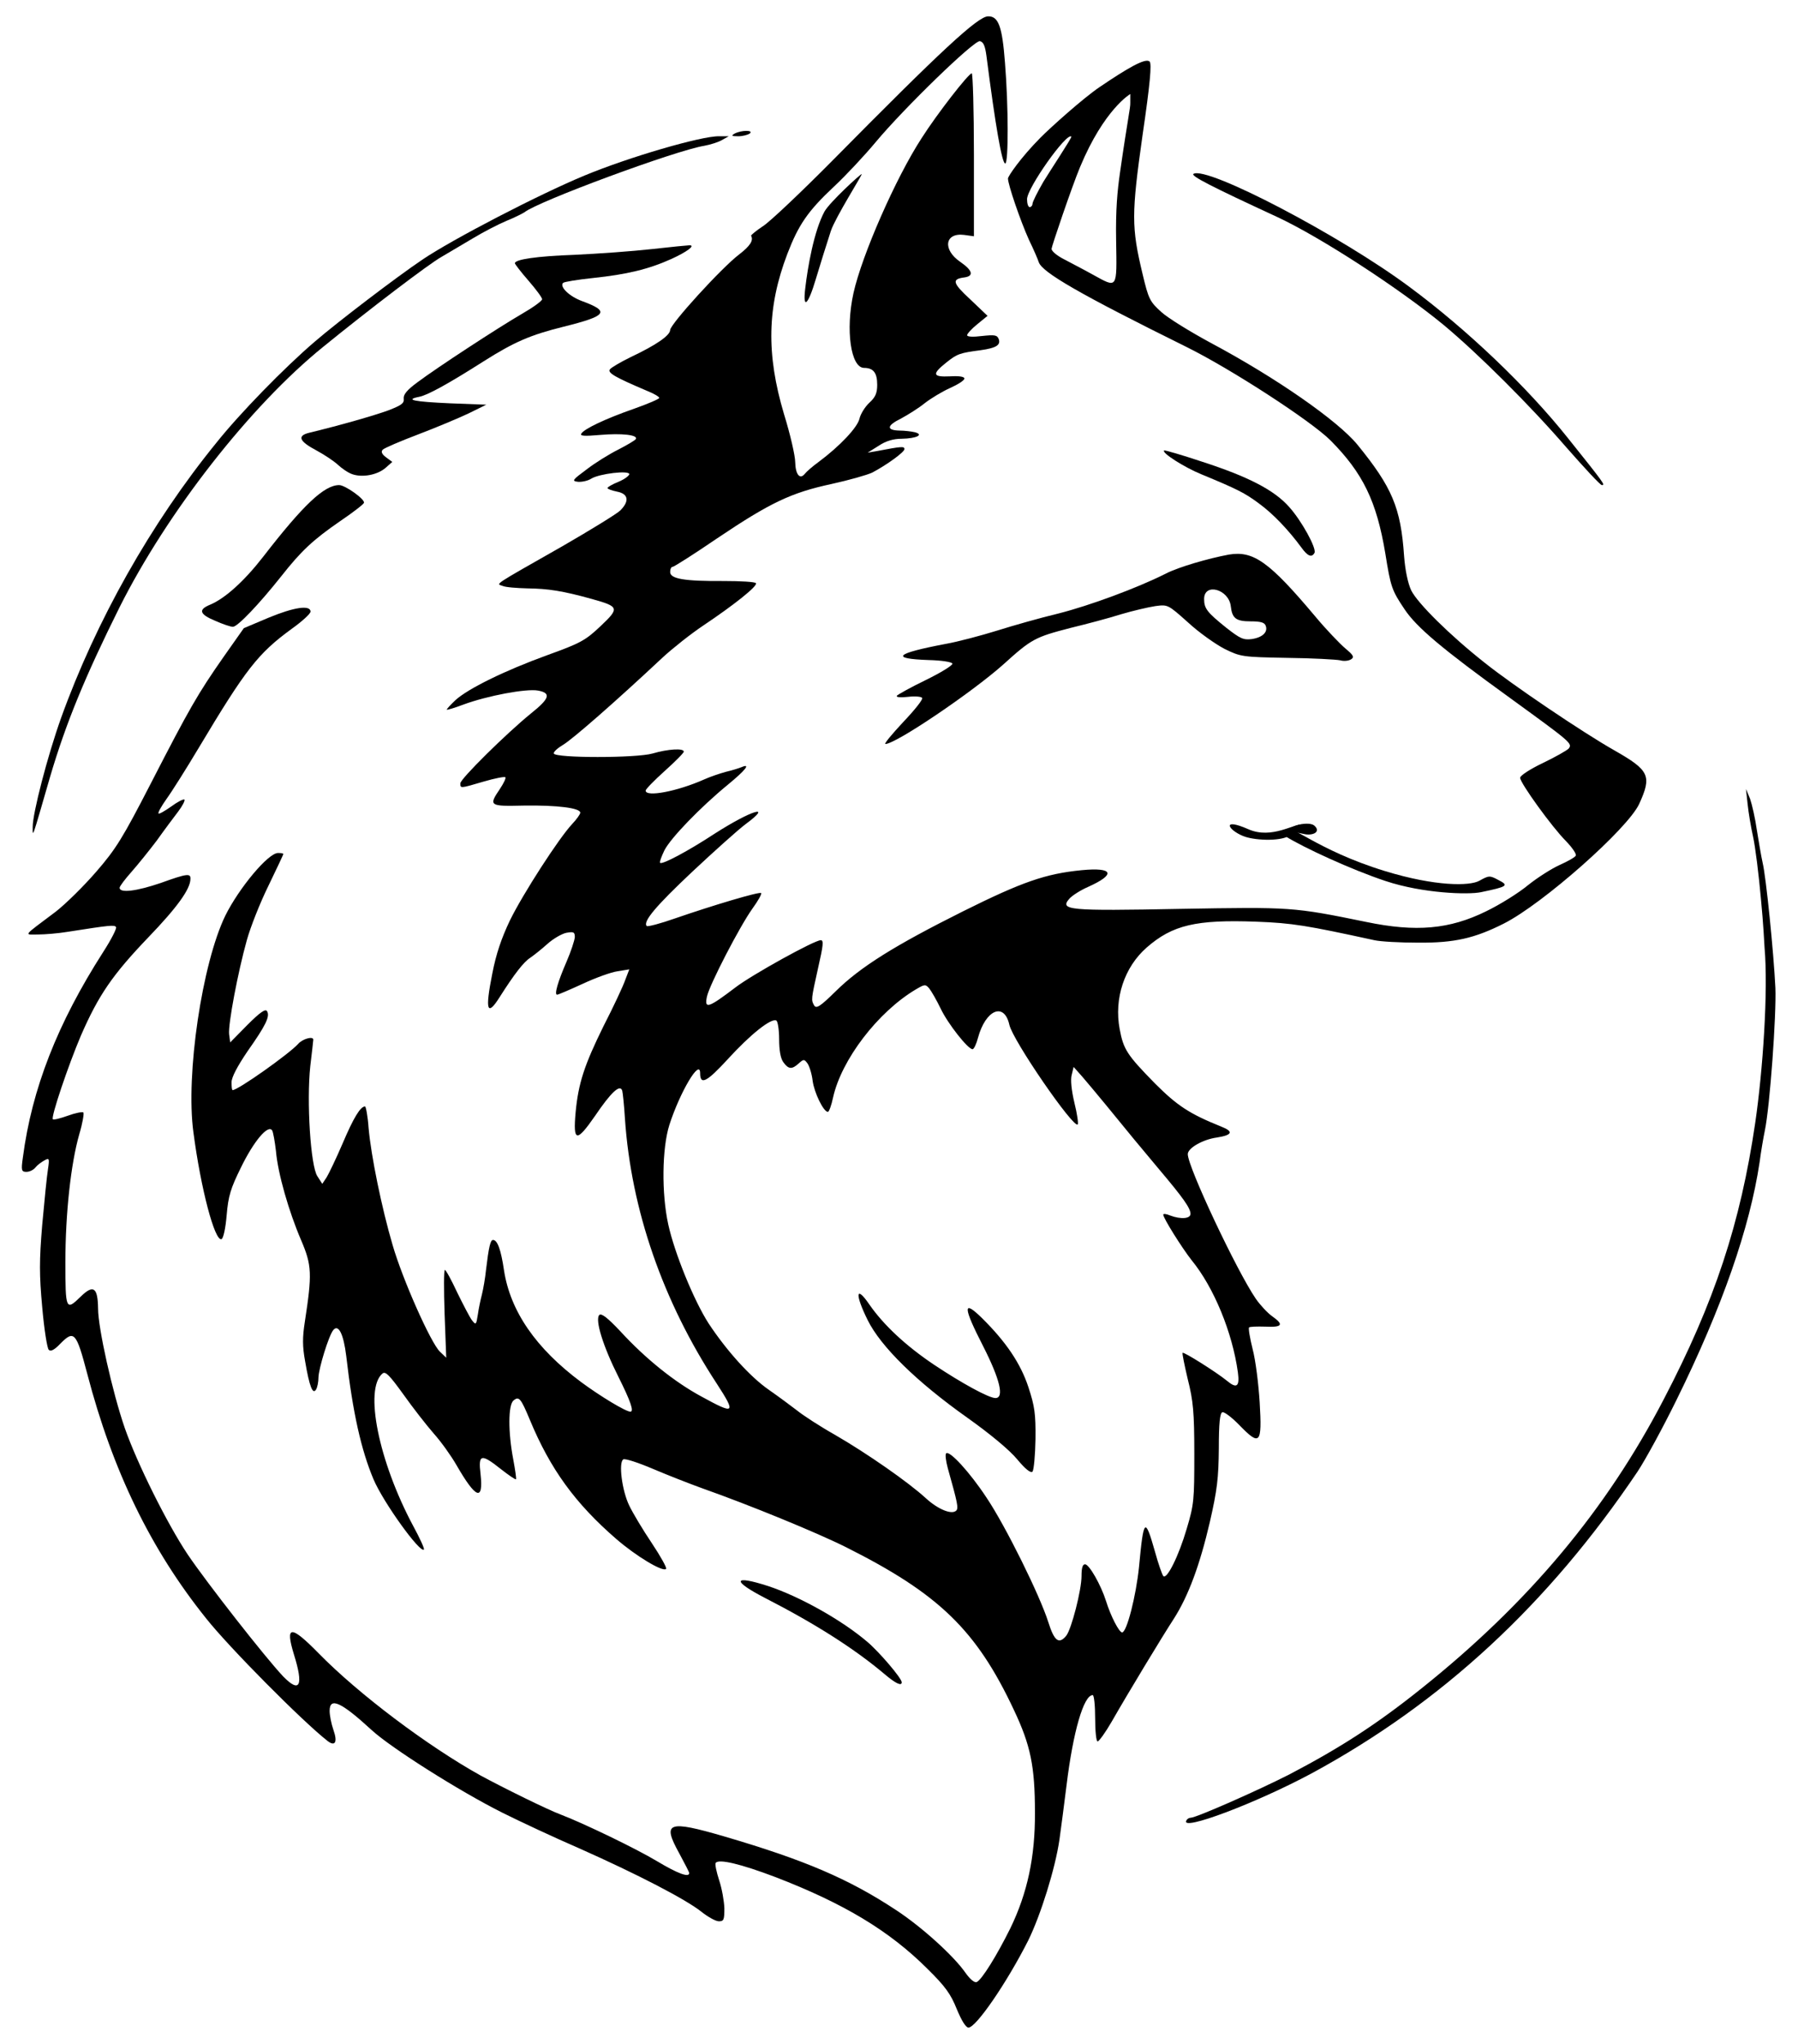<?xml version="1.0" encoding="UTF-8" standalone="no"?>
<svg xmlns="http://www.w3.org/2000/svg" xmlns:xlink="http://www.w3.org/1999/xlink" xmlns:serif="http://www.serif.com/" width="100%" height="100%" viewBox="0 0 330 375" version="1.1" xml:space="preserve" style="fill-rule:evenodd;clip-rule:evenodd;stroke-linejoin:round;stroke-miterlimit:2;">
    <g transform="matrix(1,0,0,1,-82.5,-65.5)">
        <path d="M258.1,434.1C257,431.35 256,429.95 252.75,426.75C245.7,419.7 237.3,414.7 224.85,409.9C218.4,407.45 214.35,406.5 213.85,407.3C213.7,407.55 214,408.95 214.5,410.5C215,412 215.4,414.3 215.45,415.6C215.45,417.7 215.35,418 214.45,418C213.85,418 212.45,417.2 211.3,416.3C208.45,414 199.45,409.35 189,404.7C184.15,402.6 177.75,399.6 174.75,398.1C166.85,394.15 154.3,386.2 150.75,382.95C145.1,377.75 143,376.8 143,379.4C143,380.2 143.3,381.75 143.7,382.9C144.5,385.15 144,386 142.6,384.9C138,381.3 124.55,367.75 120.35,362.45C110.15,349.75 103.15,335.3 98.5,317.5C96.5,309.9 96.1,309.45 93.55,312.05C92.45,313.2 91.8,313.5 91.45,313.15C91.15,312.85 90.6,309.35 90.25,305.35C89.7,299.35 89.7,296.8 90.25,290.2C90.65,285.8 91.1,281.25 91.3,280.05C91.6,278 91.55,277.9 90.65,278.4C90.1,278.7 89.35,279.25 89,279.7C88.65,280.15 87.9,280.5 87.35,280.5C86.45,280.5 86.35,280.25 86.7,277.85C88.35,265.25 93.05,253.25 101.45,240.15C102.9,237.9 103.95,235.85 103.8,235.6C103.55,235.15 102.65,235.25 95,236.45C93.2,236.75 90.7,236.95 89.5,236.95C86.9,236.95 86.5,237.45 92.75,232.75C94.55,231.35 97.9,228.05 100.15,225.45C103.8,221.25 105.05,219.2 110.2,209.2C117.3,195.4 118.8,192.8 123.55,186L127.25,180.75L131.75,178.85C136.45,176.9 139.45,176.45 139.5,177.7C139.5,178.1 137.9,179.55 136,180.9C129.85,185.4 127.65,188.2 118.95,202.75C116.65,206.6 114,210.8 113.05,212.1C112.1,213.45 111.45,214.6 111.6,214.75C111.7,214.9 112.75,214.3 113.95,213.45C115.1,212.6 116.2,212.05 116.35,212.2C116.5,212.35 116,213.35 115.2,214.4C114.4,215.45 112.6,217.85 111.25,219.75C109.85,221.6 107.75,224.2 106.6,225.5C105.45,226.8 104.45,228.1 104.45,228.4C104.5,229.4 107.6,229 112,227.5C116.85,225.75 117.5,225.7 117.45,226.75C117.45,228.6 115.05,231.95 109.7,237.5C103.15,244.35 100.6,248.05 97.35,255.5C95.05,260.9 91.8,270.5 92.2,270.85C92.35,271 93.55,270.7 94.95,270.2C96.3,269.7 97.6,269.45 97.8,269.6C97.95,269.8 97.65,271.6 97.05,273.6C95.5,279 94.5,288.2 94.5,297.1C94.5,305.8 94.6,306.05 97.3,303.4C99.65,301.1 100.45,301.7 100.5,305.6C100.5,309.15 103.15,321 105.4,327.5C107.65,333.95 113.2,345.1 116.95,350.7C120.5,355.95 131.15,369.55 134.45,373.05C137.55,376.25 138.25,374.8 136.45,369.05C134.8,363.65 135.85,363.6 141,368.85C148.35,376.35 161,385.85 170.7,391.25C174.95,393.55 183.05,397.55 185.5,398.45C189.9,400.15 199.3,404.7 203.05,406.95C206.8,409.2 209,410.05 209,409.15C209,409 208.15,407.35 207.15,405.5C204,399.8 205.05,399.4 215.5,402.45C230.15,406.75 238.25,410.2 246.9,415.9C251.65,419 257.55,424.35 259.7,427.45C260.55,428.65 261.35,429.3 261.75,429.15C262.65,428.8 265.45,424.3 267.95,419.25C271.05,412.85 272.5,406.2 272.45,398.05C272.45,389.55 271.65,385.7 268.6,379.25C261.7,364.55 254.8,357.9 237.75,349.35C232.35,346.65 220,341.6 211.5,338.6C209.15,337.75 205.05,336.15 202.35,335C199.65,333.85 197.2,333.05 196.9,333.25C196,333.8 196.65,339 198,341.75C198.65,343.1 200.5,346.2 202.15,348.65C203.75,351.05 204.95,353.2 204.75,353.35C204.15,353.95 199.3,351.05 195.6,347.85C188.1,341.35 183.5,335.05 179.75,326C178.1,322.05 177.75,321.6 176.75,322.45C175.75,323.25 175.75,328.3 176.7,333.25C177.05,335.15 177.3,336.8 177.2,336.9C177.1,337 175.85,336.15 174.45,335.05C170.8,332.15 170.25,332.25 170.7,335.95C171.25,341.05 169.85,340.5 166.25,334.25C165.3,332.6 163.45,330 162.1,328.5C160.75,326.95 158.25,323.75 156.55,321.35C153.95,317.75 153.25,317.05 152.7,317.5C149.3,320.35 152,333.6 158.3,345.4C159.55,347.7 160.45,349.65 160.3,349.8C159.6,350.5 152.85,341.15 151.05,336.9C148.8,331.55 147.25,324.75 146.05,314.3C145.55,310.2 144.6,308.35 143.65,309.55C142.8,310.65 141,316.55 140.95,318.2C140.95,319.05 140.75,320.05 140.5,320.45C139.9,321.4 139.3,319.95 138.5,315.25C138,312.5 138,310.9 138.45,308C139.8,299.2 139.75,297.65 137.75,293C135.5,287.75 133.5,280.8 133.15,276.7C132.95,275 132.65,273.25 132.45,272.9C131.7,271.75 129.05,274.9 126.7,279.75C124.85,283.5 124.4,284.9 124.1,288.45C123.9,290.85 123.5,292.7 123.15,292.85C121.9,293.25 119.35,283.55 118,273.25C116.55,262.65 119.6,242.25 123.85,233.5C126.35,228.45 131.75,221.95 133.55,222C134.05,222 134.5,222.05 134.5,222.2C134.5,222.3 133.25,224.95 131.75,228.05C130.2,231.2 128.45,235.65 127.8,238C126.15,243.9 124.35,253.45 124.55,255.25L124.75,256.75L127.9,253.55C130.2,251.25 131.2,250.55 131.5,251C132.1,251.95 131.3,253.6 127.95,258.35C126.05,261.15 125,263.15 125,264.05C125,264.85 125.05,265.5 125.2,265.5C126.2,265.5 135.5,258.9 137.2,257.05C138,256.1 140,255.55 140,256.25C140,256.4 139.75,258.6 139.45,261.1C138.75,267.55 139.5,279.45 140.75,281.3L141.65,282.7L142.45,281.5C142.85,280.85 144.2,278.05 145.4,275.25C147.4,270.55 148.65,268.5 149.5,268.5C149.65,268.5 150,270.25 150.15,272.45C150.6,277.55 152.55,287.1 154.55,293.9C156.4,300.3 161.6,311.95 163.25,313.5L164.4,314.6L164.1,306.55C163.95,302.1 163.95,298.5 164.15,298.5C164.35,298.5 165.35,300.35 166.4,302.6C167.5,304.85 168.7,307.15 169.1,307.7C169.85,308.65 169.9,308.6 170.2,306.7C170.35,305.6 170.7,303.95 170.95,303C171.2,302 171.55,300 171.7,298.5C172.2,294.35 172.5,292.95 173,293C173.8,293 174.45,294.8 175,298.55C176.15,306.05 180.85,312.9 189.2,319.1C192.65,321.65 197.35,324.5 198.2,324.5C198.9,324.5 198.25,322.6 196,318.1C193.2,312.55 191.65,307.6 192.5,306.75C192.9,306.4 194.05,307.3 196.4,309.8C201,314.8 206.3,319.05 211.2,321.7C217.4,325.1 217.65,324.9 214.05,319.35C204.15,304.25 198.35,287.5 197.2,270.75C197.05,268.25 196.8,265.95 196.7,265.6C196.3,264.35 194.65,265.9 191.7,270.25C188.3,275.15 187.65,275.05 188.15,269.55C188.65,264.25 189.75,260.9 193.25,253.8C195.1,250.2 196.9,246.35 197.25,245.3L198,243.35L195.85,243.7C194.7,243.85 191.8,244.9 189.45,246C187.05,247.1 184.95,248 184.75,248C184.2,248 184.85,245.7 186.5,241.9C187.3,240.05 187.95,238.05 188,237.45C188,236.5 187.8,236.4 186.4,236.65C185.55,236.85 184,237.75 182.95,238.7C181.9,239.65 180.5,240.75 179.85,241.2C178.6,242 176.9,244.2 174.2,248.45C171.9,252.1 171.5,250.9 172.85,244.15C173.55,240.5 174.55,237.6 176.1,234.35C178.5,229.45 185.1,219.25 187.5,216.7C188.3,215.85 189,214.9 189,214.6C189,213.75 184.8,213.2 178.6,213.3C172.3,213.45 172.15,213.35 174.25,210.25C174.95,209.2 175.4,208.25 175.25,208.1C175.1,207.95 173.3,208.3 171.25,208.9C166.85,210.2 167,210.15 167,209.2C167,208.4 175.45,200.05 179.95,196.4C183.4,193.65 183.7,192.65 181.25,192.2C179.1,191.8 171.95,193.15 167.6,194.75C165.9,195.4 164.5,195.8 164.5,195.7C164.5,195.55 165.2,194.8 166.1,193.95C168.4,191.85 175.1,188.55 182.95,185.7C189.05,183.5 189.95,183 192.7,180.4C196.25,177.05 196.15,176.8 191.15,175.4C185.75,173.9 183.1,173.5 179.3,173.45C177.35,173.4 175.3,173.25 174.75,173C173.55,172.55 172.65,173.15 185.75,165.7C190.95,162.7 195.75,159.75 196.35,159.15C198.05,157.45 197.85,156.1 195.75,155.7C194.75,155.5 194,155.2 194,155.05C194,154.85 194.9,154.35 196,153.9C197.1,153.45 197.95,152.8 198,152.5C198,151.75 192.55,152.4 191.05,153.3C190.45,153.7 189.35,153.95 188.6,153.9C187.4,153.75 187.5,153.6 190.2,151.6C191.75,150.4 194.35,148.8 195.95,148C197.6,147.15 199.05,146.3 199.2,146.05C199.65,145.3 196.65,144.95 192.6,145.3C189.75,145.55 188.9,145.5 189.2,145.05C189.7,144.2 193.55,142.35 198.85,140.5C201.4,139.6 203.5,138.7 203.5,138.5C203.5,138.3 202.5,137.7 201.35,137.25C195.35,134.7 193.95,133.9 194.45,133.25C194.75,132.9 196.45,131.9 198.2,131.05C203.05,128.75 205.45,127.05 205.5,126.05C205.5,125 214.9,114.65 218.2,112.15C220.15,110.65 220.85,109.6 220.35,108.75C220.3,108.65 221.3,107.8 222.6,106.95C223.9,106.1 229.65,100.65 235.35,94.9C255.25,74.75 262,68.5 263.85,68.5C265.75,68.45 266.45,70.35 266.95,77C267.6,85 267.6,95.45 267,95.5C266.4,95.5 265.2,88.6 263.55,75.75C263.3,73.9 263,73.2 262.35,73.05C261.3,72.85 248.45,85.3 243.2,91.6C241.2,94 237.75,97.7 235.55,99.75C230.75,104.25 229.05,106.75 227,112.1C223.3,121.8 223.1,130.45 226.4,141.5C227.55,145.2 228.45,149.15 228.45,150.3C228.5,152.55 229.3,153.55 230.2,152.45C230.5,152.05 231.65,151.05 232.75,150.25C236.65,147.35 239.9,143.9 240.25,142.3C240.45,141.45 241.25,140.15 242.05,139.4C243.15,138.4 243.5,137.65 243.5,136.1C243.5,133.9 242.8,133 241.1,133C238.65,133 237.65,126.05 239.15,119.25C240.7,112.3 246.9,98.15 251.65,90.85C254.55,86.3 260.25,79 260.85,78.95C261.05,78.95 261.25,85.7 261.25,93.9L261.25,108.85L259.45,108.6C255.9,108.15 255.45,111.3 258.75,113.55C261,115.1 261.3,116.15 259.5,116.4C257.15,116.7 257.3,117.4 260.55,120.4L263.75,123.45L261.85,125C260.8,125.85 260,126.75 260,127C260,127.3 261.1,127.35 262.7,127.15C265.05,126.9 265.5,126.95 265.8,127.7C266.2,128.8 265.35,129.35 262.5,129.75C258.7,130.25 258.2,130.4 256.2,132C253.5,134.15 253.65,134.7 256.85,134.55C258.55,134.45 259.5,134.6 259.5,134.95C259.5,135.3 258.3,136.05 256.85,136.7C255.4,137.35 253.35,138.6 252.25,139.45C251.15,140.35 249.15,141.6 247.85,142.3C245.2,143.6 245.15,144.45 247.65,144.5C248.5,144.5 249.75,144.65 250.4,144.8C252.15,145.25 250.7,145.95 248,146C246.45,146 245.1,146.4 243.75,147.3L241.75,148.55L243.5,148.25C247.95,147.4 248.5,147.35 248.5,147.9C248.5,148.45 245.25,150.8 242.6,152.2C241.65,152.65 238.3,153.6 235.1,154.3C227.7,155.9 223.9,157.7 214.15,164.25C209.9,167.15 206.2,169.5 205.95,169.5C205.7,169.5 205.5,169.9 205.5,170.45C205.5,171.7 208.1,172.15 215.35,172.1C218.45,172.1 221.1,172.25 221.25,172.5C221.55,173.05 217.2,176.5 211.6,180.25C209.35,181.75 206,184.4 204.1,186.15C195.45,194.25 187.55,201.15 185.85,202.15C184.85,202.75 184.05,203.45 184.15,203.75C184.45,204.6 199.25,204.6 202.25,203.75C205.15,202.9 208,202.75 208,203.4C208,203.65 206.4,205.25 204.5,206.95C202.55,208.7 201,210.3 201,210.55C201,211.8 206.8,210.7 211.75,208.5C212.85,208 214.65,207.4 215.75,207.1C216.85,206.85 218.1,206.45 218.6,206.25C220.35,205.5 219.35,206.8 216.05,209.5C211,213.65 205.6,219.25 204.45,221.5C203.9,222.65 203.5,223.7 203.65,223.8C204,224.2 208.8,221.65 213.75,218.4C220.4,214.15 224.5,212.9 219.35,216.7C217.95,217.75 213.55,221.7 209.6,225.4C202.85,231.75 200.45,234.6 201.2,235.4C201.4,235.55 203.7,234.95 206.4,234C213.35,231.6 221.9,229.05 222.2,229.35C222.35,229.5 221.65,230.75 220.6,232.2C218.3,235.4 212.7,246.2 212.25,248.35C211.75,250.7 212.5,250.45 217.5,246.65C220.5,244.35 232.05,237.95 233.15,238C233.7,238 233.6,238.95 232.65,243.1C231.35,248.95 231.35,248.95 231.95,250C232.35,250.6 233.1,250.1 235.85,247.4C240.4,242.9 246.65,239 259.25,232.7C270.1,227.3 274.4,225.8 281.05,225.15C286.85,224.6 287.35,225.9 282.25,228.2C280.85,228.8 279.3,229.8 278.8,230.35C276.9,232.5 278.5,232.65 299.2,232.25C319.5,231.9 319.8,231.9 333.25,234.65C342.4,236.55 348.55,236 355.25,232.7C357.75,231.5 361.2,229.35 362.95,227.9C364.7,226.5 367.3,224.85 368.75,224.2C370.2,223.55 371.55,222.8 371.7,222.5C371.9,222.2 371.05,221 369.9,219.8C367.35,217.25 361.5,209.15 361.5,208.2C361.5,207.8 363.35,206.6 365.65,205.5C367.95,204.4 370.05,203.2 370.4,202.85C371.15,201.9 370.85,201.7 359.5,193.45C347.25,184.6 342.5,180.6 340.3,177.3C337.95,173.8 337.75,173.25 336.75,167C335.15,157.45 332.65,152.3 326.7,146.3C323.15,142.75 308.45,133.2 300.25,129.15C280.75,119.5 273.8,115.5 273.15,113.6C273,113.1 272.2,111.25 271.35,109.5C269.75,105.95 267.5,99.35 267.5,98.25C267.5,97.85 269.773,94.494 273.449,90.772C275.235,88.963 281.27,83.533 284.34,81.458C289.347,78.074 292.75,76.05 293.5,76.8C293.9,77.2 293.6,80.8 292.2,90.3C290.15,104.8 290.15,107.2 292.2,115.75C293.3,120.4 293.55,120.85 295.65,122.75C296.85,123.85 301,126.4 304.8,128.45C316.7,134.8 328.05,142.7 331.65,147.1C338,154.9 339.6,158.65 340.2,167.5C340.4,170.15 340.9,172.5 341.5,173.8C342.65,176.15 348.6,182.05 355,187.1C360,191.1 373,199.9 378.85,203.2C385.25,206.85 385.7,207.85 383.35,213C381.25,217.55 365.65,231.35 358.5,234.95C353.15,237.65 349.45,238.5 342.8,238.45C339.45,238.45 335.85,238.25 334.75,238C322.35,235.3 319.75,234.85 313.05,234.6C302,234.2 297.7,235.2 292.95,239.35C288.85,242.95 286.95,248.7 288,254.3C288.7,258.05 289.35,259.05 294.5,264.3C298.55,268.35 300.8,269.85 306.65,272.2C308.95,273.1 308.7,273.75 305.85,274.2C303.25,274.55 300.5,276.15 300.5,277.25C300.5,279.6 309.5,298.7 313,303.8C313.8,304.95 315.15,306.4 316,307C318.2,308.55 317.85,309.05 314.75,308.9C313.2,308.85 311.85,308.9 311.75,309.05C311.6,309.2 311.9,311 312.4,313C312.95,315.05 313.5,319.5 313.7,322.85C314.15,330.45 313.75,330.85 310,327C308.6,325.55 307.2,324.5 306.85,324.6C306.4,324.75 306.2,326.6 306.2,331.25C306.15,336.7 305.9,338.85 304.55,344.75C302.7,352.7 300.6,358.3 298,362.4C295.85,365.7 289.55,376.1 286.55,381.35C285.4,383.35 284.2,385 283.95,385C283.7,385 283.5,383.1 283.5,380.75C283.5,378.4 283.3,376.5 283.05,376.5C281.4,376.5 279.45,383.2 278.25,393.05C277.8,396.7 277.2,401.2 276.95,403C276.2,408.25 273.5,416.9 271.2,421.55C267.3,429.25 261.65,437.5 260.25,437.5C259.75,437.5 258.95,436.15 258.1,434.1M274.9,363.1C273.35,358.2 267.05,345.45 263.55,340.25C260.45,335.55 256.75,331.55 256.15,332.15C255.95,332.35 256.1,333.55 256.45,334.85C258.25,341.25 258.45,342.2 258,342.65C257.2,343.45 254.7,342.45 252.45,340.4C249.25,337.45 241.55,332.1 235.75,328.75C233,327.2 229.85,325.15 228.75,324.25C227.65,323.4 225.35,321.7 223.7,320.55C220.2,318.15 215.85,313.3 212.55,308.3C209.85,304.1 206.3,295.4 205.15,290.15C203.9,284.45 204,276.2 205.35,271.9C207.3,265.85 211,259.6 211,262.4C211,264.65 212.2,264.05 216.1,259.8C220.25,255.25 224.1,252.2 225,252.75C225.25,252.9 225.5,254.45 225.5,256.15C225.5,258.15 225.75,259.65 226.25,260.35C227.2,261.7 227.85,261.75 229.1,260.6C230,259.8 230.1,259.8 230.7,260.6C231.05,261.1 231.5,262.5 231.65,263.8C231.95,266 233.65,269.5 234.45,269.5C234.65,269.5 235.1,268.3 235.4,266.85C236.95,259.9 243.6,251.2 250.55,247.05C252.25,246.05 252.35,246.05 253.05,246.85C253.45,247.35 254.4,249 255.15,250.55C256.45,253.3 260.15,258 261,258C261.25,258 261.7,257.05 262,255.9C263.4,250.75 266.8,249.3 267.75,253.5C268.35,256.35 279.55,272.6 280.3,271.8C280.45,271.65 280.2,269.85 279.7,267.85C279.15,265.55 278.95,263.55 279.2,262.7L279.55,261.25L281.15,263.05C282,264.05 283.95,266.35 285.5,268.25C289.95,273.7 291.55,275.65 295.25,280.05C299.6,285.2 301,287.15 301,288.2C301,289.1 299.25,289.25 297.25,288.5C296.55,288.2 296,288.15 296,288.35C296,289 299.5,294.55 301.2,296.7C305.3,301.7 308.7,310 309.7,317.3C310.05,319.9 309.5,320.35 307.65,318.8C305.75,317.25 299.8,313.5 299.55,313.7C299.45,313.8 299.9,316 300.5,318.55C301.5,322.5 301.7,324.6 301.7,332.25C301.7,340.7 301.65,341.5 300.3,346C298.85,350.95 296.65,355.4 296,354.65C295.8,354.4 295.1,352.45 294.5,350.25C292.65,343.75 292.4,343.95 291.55,353C291,358.35 289.3,365 288.45,365C287.9,365 286.35,362 285.5,359.25C284.55,356.25 282.4,352.5 281.65,352.5C281.2,352.5 281,353.15 281,354.65C281,357.25 279.15,364.4 278.2,365.6C276.85,367.25 276,366.6 274.9,363.1M269.2,333.25C267.8,331.55 264.25,328.6 260.1,325.65C250.7,319 244.15,312.55 241.75,307.7C239.4,302.95 239.55,301.2 242,304.75C244.65,308.6 248.8,312.45 253.95,315.9C259.05,319.3 264,322 265.2,322C266.85,322 266.05,318.6 262.95,312.5C259.2,305.2 259.2,303.85 262.75,307.35C267.1,311.65 269.8,315.6 271.25,320C272.4,323.5 272.6,324.85 272.55,329.55C272.5,332.5 272.25,335.2 272,335.5C271.65,335.8 270.7,335.05 269.2,333.25M283.1,115.9C281.5,115 279.15,113.8 277.85,113.1C276.55,112.45 275.5,111.6 275.5,111.15C275.5,110.75 279.207,99.807 280.726,96.16C285.161,85.511 289.95,82.75 289.95,82.75L289.95,84.4C289.976,85.352 289.482,87.219 288.05,97.25C287.583,100.522 287.25,103.9 287.35,109.6C287.5,118.65 287.65,118.4 283.1,115.9M271,102.05C271,100 278.287,89.709 279.137,90.559C279.287,90.709 275.15,96.95 274,98.85C272.9,100.75 272,102.55 272,102.9C272,103.2 271.75,103.5 271.5,103.5C271.2,103.5 271,102.85 271,102.05"></path>
        <path d="M300.25,399.5C300.4,399.2 300.75,399 301.05,399C302.05,399 313.7,393.85 319.25,391C328.5,386.15 335.2,381.85 343.55,375.15C363.05,359.55 377.3,342.55 387.85,322.25C397.2,304.35 401.95,289.9 404.65,271.5C406.05,261.95 407.058,247.264 406.358,239.298C406.334,239.016 406.15,235 405.7,230.45C405.3,225.95 404.65,220.75 404.25,219C403.85,217.2 403.4,214.5 403.25,213L402.95,210.25L403.7,212.05C404.05,213.05 404.65,215.65 404.95,217.8C405.3,219.95 405.75,222.65 406,223.75C406.65,226.4 408.05,240.45 408.35,246.75C408.55,251.6 407.35,268.5 406.4,273C406.15,274.2 405.7,276.8 405.45,278.75C403.65,290.75 398.6,305.3 390.25,322.25C387.7,327.45 384.45,333.4 383.05,335.5C366.7,359.8 347.15,377.9 323.25,390.85C313,396.35 299.05,401.6 300.25,399.5"></path>
        <path d="M244.85,372.65C239.45,368.1 232.4,363.55 222.95,358.7C216.75,355.5 217,354.4 223.5,356.5C229.25,358.4 236.95,362.7 241.65,366.7C243.8,368.5 248,373.4 248,374.15C248,374.9 246.85,374.35 244.85,372.65"></path>
        <g transform="matrix(1,0,0,1.019,0,-4.364)">
            <path d="M354.3,229.2C351.994,229.678 343.684,229.425 336.852,227.204C330.449,225.123 321.697,221.133 318.455,219.151C316.83,218.158 318.585,218.608 318.708,218.169C319.153,216.578 324.055,221.597 336.672,225.391C345.982,228.191 352.25,228.1 354,227.15C355.75,226.2 355.9,226.15 357.5,227C359.5,228 359.2,228.2 354.3,229.2Z"></path>
        </g>
        <path d="M311.618,217.639C315.959,219.554 320.1,216.499 321.649,216.768C322.683,216.949 321.794,217.853 320.851,217.84C320.314,217.833 319.784,218.476 319.088,218.871C317.213,219.933 312.537,219.665 310.644,218.884C307.78,217.702 306.704,215.47 311.618,217.639Z"></path>
        <path d="M88.5,217.2C88.5,214.7 91.2,204.25 93.7,197.25C100.1,179.45 110.2,161.5 122.2,146.75C126.5,141.35 134.7,132.95 140.25,128.2C144.55,124.5 155.25,116.35 160,113.15C165.45,109.45 181.45,101.15 189.8,97.7C197.85,94.35 211.2,90.45 214.45,90.5L216.25,90.5L215,91.2C214.3,91.6 212.85,92.05 211.75,92.25C206.5,93.1 181.2,102.45 178.75,104.45C178.45,104.65 177,105.4 175.5,106C173.95,106.65 171.15,108.1 169.25,109.25C167.3,110.4 164.7,111.95 163.5,112.65C161.25,113.9 150.15,122.35 141.8,129.15C128.45,139.95 113.2,159.45 104.45,176.9C98.15,189.55 94.6,198.15 91.7,208C88.3,219.75 88.5,219.2 88.5,217.2"></path>
        <path d="M319.15,217.85C319.4,216.85 322.8,216.2 323.7,216.95C325.05,218.1 323.484,218.915 321.75,218.5C319.798,218.032 319,218.3 319.15,217.85Z"></path>
        <path d="M248.25,198C250.35,195.8 251.95,193.8 251.75,193.55C251.6,193.3 250.45,193.2 249.15,193.35C247.85,193.5 246.95,193.45 247.1,193.15C247.25,192.95 249.65,191.6 252.45,190.25C255.2,188.9 257.4,187.55 257.3,187.25C257.2,186.95 255.25,186.65 252.95,186.6C245.8,186.35 246.8,185.4 256,183.65C258.3,183.25 262.6,182.1 265.5,181.2C268.35,180.3 273.45,178.85 276.8,178.05C282.5,176.6 291.2,173.4 296.55,170.7C298.8,169.55 304.25,167.95 308.05,167.25C312.55,166.5 315.45,168.55 323.9,178.6C325.9,181 328.4,183.6 329.4,184.45C330.9,185.7 331.1,186.05 330.5,186.45C330.05,186.75 329.15,186.85 328.5,186.65C327.8,186.5 323.4,186.25 318.75,186.2C310.5,186.05 310.2,186 307.25,184.55C305.6,183.7 302.55,181.55 300.55,179.7C296.85,176.4 296.85,176.4 294.55,176.7C293.25,176.9 290.45,177.55 288.25,178.2C286.05,178.9 281.9,180 279,180.7C272.45,182.4 271.85,182.7 266.6,187.45C260.8,192.6 246.9,202 245,202C244.7,202 246.2,200.2 248.25,198M307.6,180.7C304.05,177.85 303.5,177.15 303.5,175.4C303.5,172.35 308.05,173.6 308.4,176.75C308.65,178.95 309.35,179.5 312.05,179.5C313.85,179.5 314.6,179.7 314.8,180.3C315.25,181.45 314.25,182.45 312.25,182.75C310.7,182.95 310.1,182.65 307.6,180.7"></path>
        <path d="M122,179.4C119.1,178.2 118.85,177.35 121.05,176.45C123.8,175.3 127.3,172.15 130.8,167.65C138.15,158.15 142,154.5 144.75,154.5C145.85,154.5 149.5,157.1 149.3,157.75C149.25,158 147.25,159.55 144.95,161.1C139.95,164.55 137.8,166.55 134.1,171.25C130.05,176.35 126.1,180.5 125.25,180.5C124.8,180.5 123.35,180 122,179.4"></path>
        <path d="M321.35,165.95C319,162.75 316.15,159.75 313.6,157.9C311,155.95 309.6,155.25 302.95,152.5C299.9,151.25 295.7,148.6 296.15,148.15C296.25,148.05 299.35,148.95 303.1,150.2C311.6,152.95 316.35,155.4 319.1,158.5C321.4,161.05 324.2,166.15 323.75,166.95C323.25,167.85 322.5,167.55 321.35,165.95"></path>
        <path d="M370,147.6C363.3,139.85 353.85,130.45 347.5,125.15C339.3,118.4 325,109.1 317,105.35C304.55,99.6 301,97.75 301.55,97.4C304,95.9 328.5,108.7 341.2,118.15C351.75,125.95 362.8,136.5 370.25,145.85C377.05,154.35 377.15,154.5 376.5,154.5C376.2,154.5 373.3,151.35 370,147.6"></path>
        <path d="M147.15,152.5C146.4,152.25 145.25,151.45 144.55,150.8C143.8,150.1 142,148.9 140.5,148.1C137.4,146.45 137,145.45 139.25,144.9C144.85,143.55 151.15,141.75 153.75,140.8C156.2,139.85 156.7,139.5 156.6,138.65C156.5,137.9 157.2,137.05 159.1,135.65C162.7,132.95 173.95,125.6 178.35,123.05C180.35,121.9 182,120.7 182,120.4C182,120.1 180.85,118.55 179.5,117C178.1,115.4 177,113.95 177,113.8C177,113.1 180.95,112.5 188,112.25C192.25,112.05 198.6,111.6 202.15,111.2C205.7,110.8 208.8,110.5 209.05,110.5C210.2,110.5 208.6,111.7 205.75,113C201.55,114.9 197.55,115.85 191.4,116.5C188.55,116.8 186.05,117.2 185.85,117.4C185.15,118.1 187,119.9 189.35,120.75C194.5,122.65 193.95,123.45 185.9,125.45C179.85,126.95 176.85,128.25 171.25,131.8C164.8,135.9 161,138 159.45,138.3C156.7,138.85 158.45,139.2 165.15,139.5L171.75,139.75L168.5,141.35C166.7,142.2 162.55,143.95 159.25,145.2C155.95,146.45 153.05,147.7 152.75,148C152.4,148.35 152.55,148.8 153.35,149.4L154.5,150.25L153.25,151.35C151.75,152.65 149,153.15 147.15,152.5"></path>
        <path d="M230.3,118.35C230.75,114.5 231.882,107.894 233.832,104.294C234.832,102.544 240.51,97.34 240.66,97.44C240.76,97.59 235.85,105.35 235,107.85C234.2,110.3 232.95,114.3 232.25,116.65C230.8,121.55 229.8,122.4 230.3,118.35"></path>
        <path d="M217.35,90C218.6,89.35 220.9,89.35 220.1,90C219.75,90.25 218.8,90.5 218,90.5C216.75,90.5 216.65,90.4 217.35,90"></path>
    </g>
</svg>
